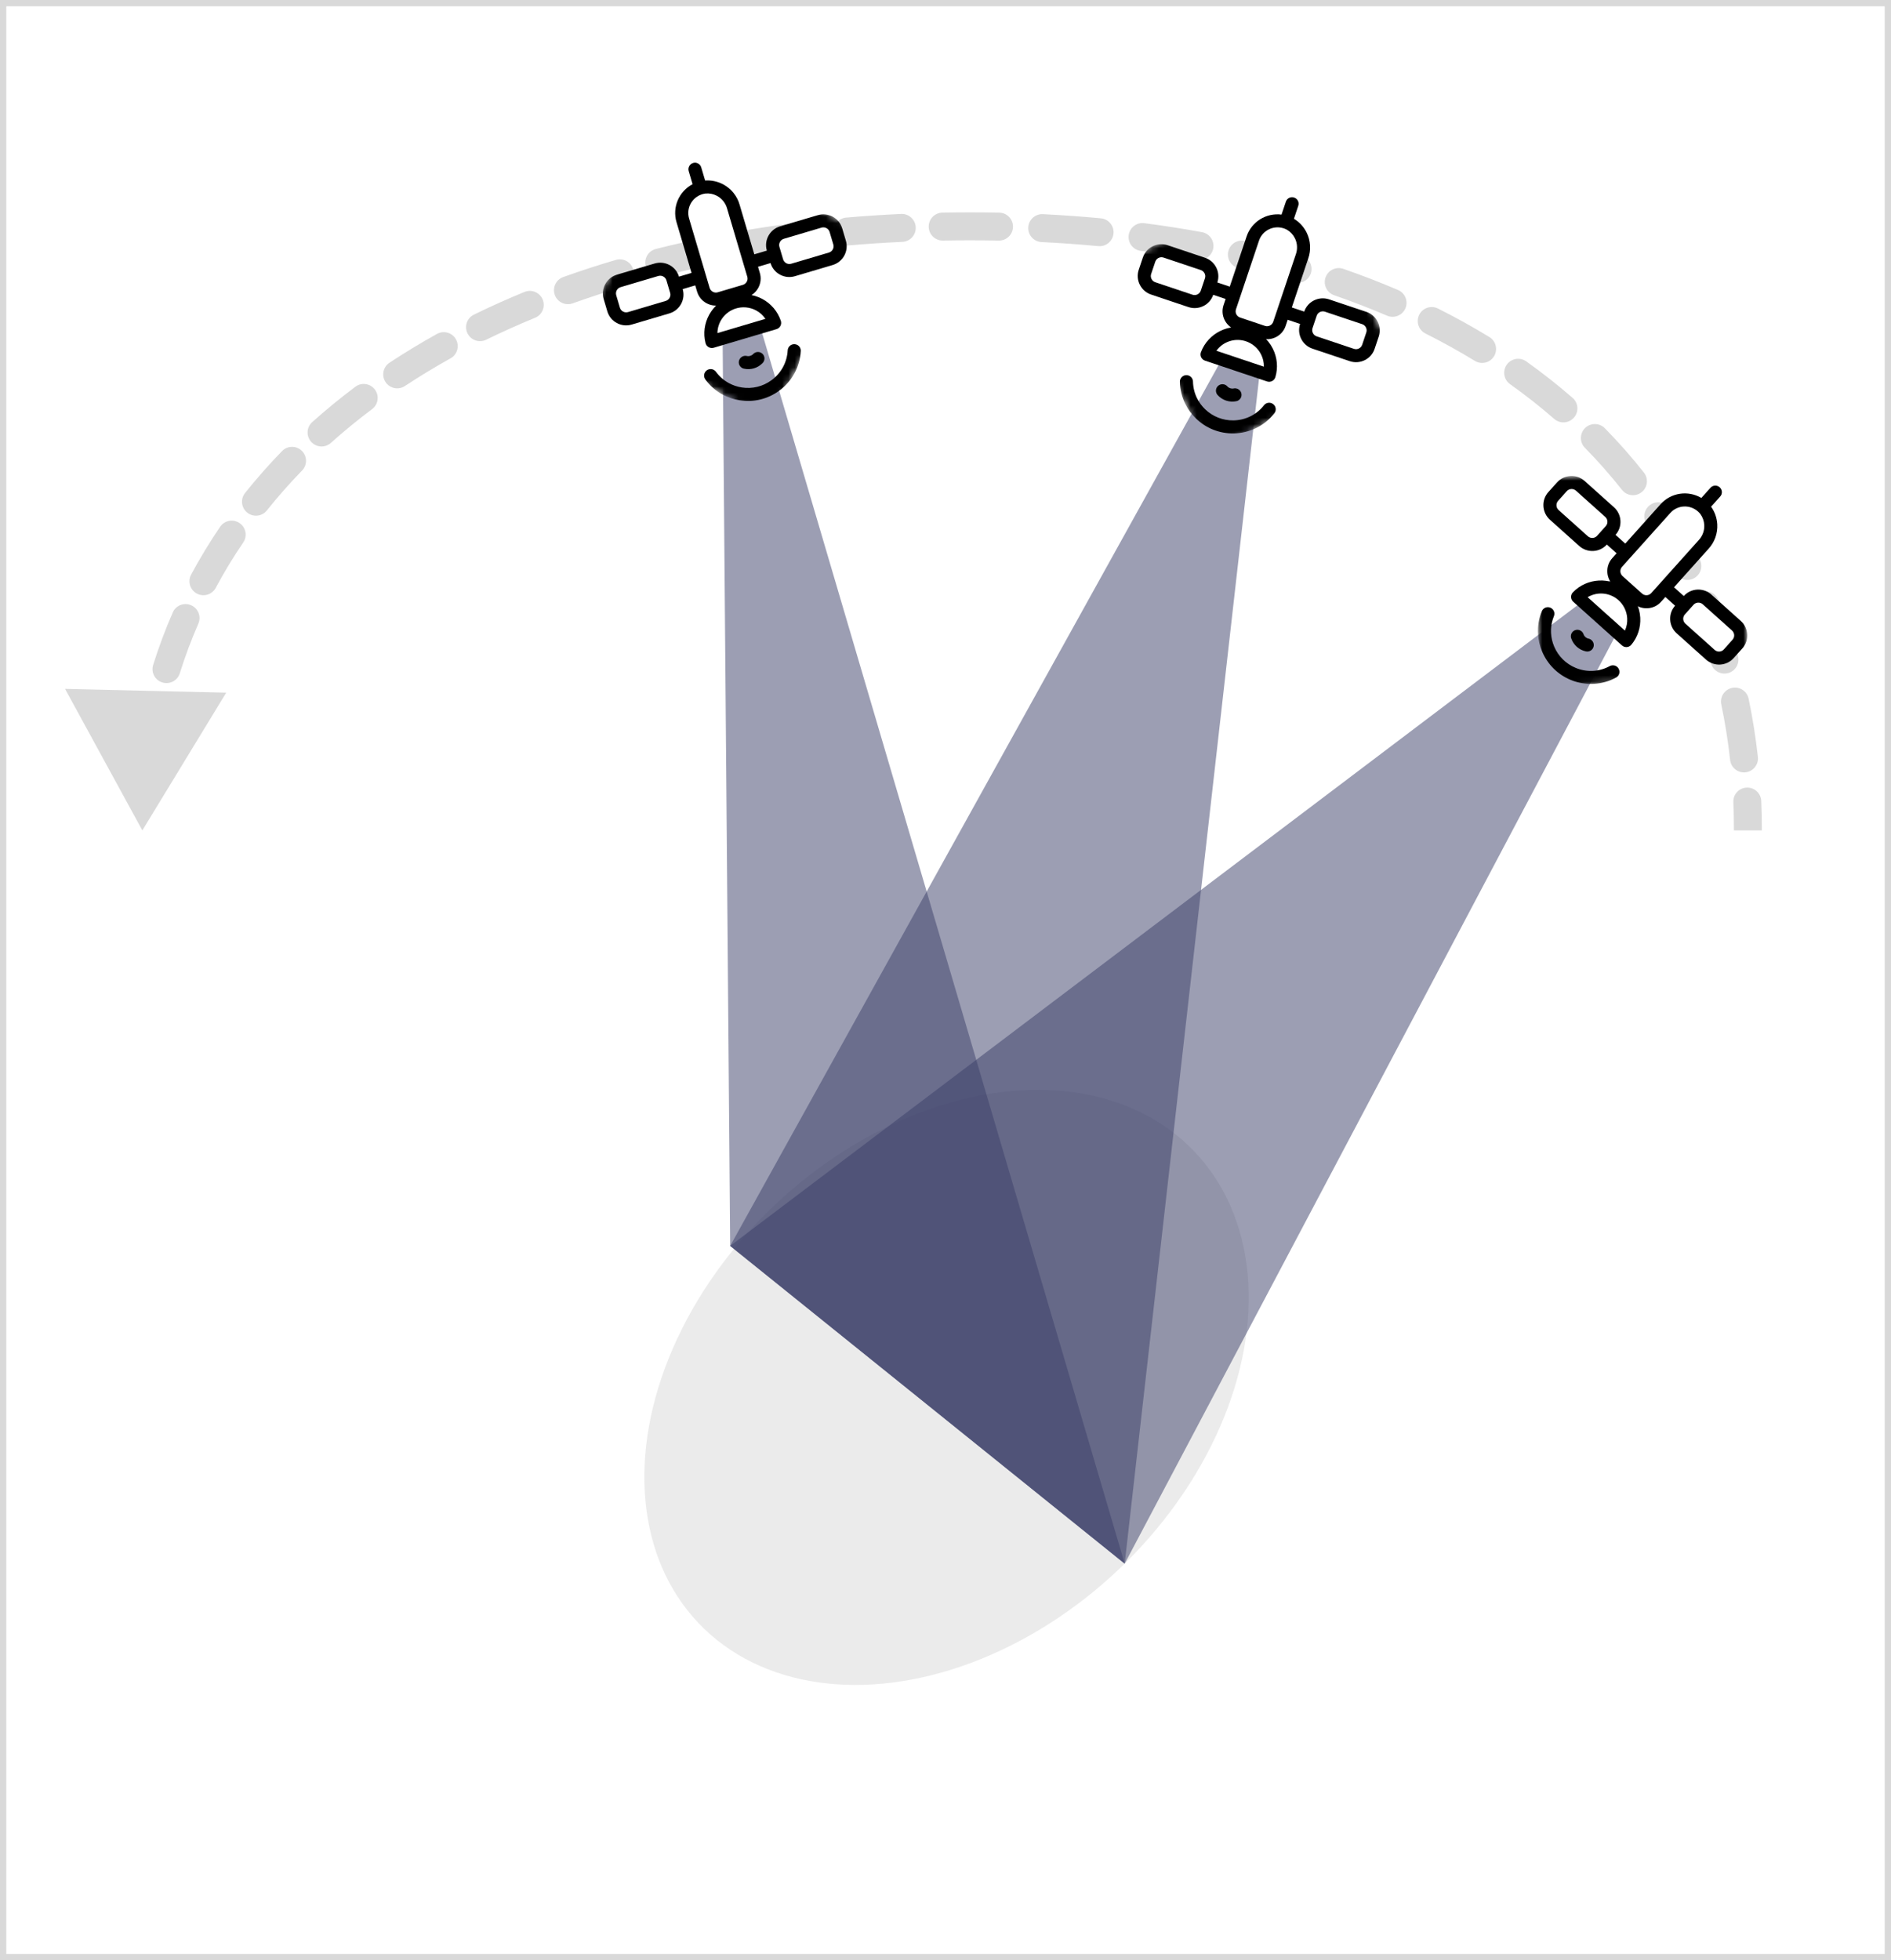 <svg width="301" height="312" viewBox="0 0 301 312" fill="none" xmlns="http://www.w3.org/2000/svg">
<rect x="0" y="0" width="301" height="312" fill="#808080" stroke="none"/>
<g clip-path="url(#clip0_16077_2384)">
<rect width="301" height="312" fill="white"/>
<rect width="301" height="312" fill="white"/>
<path d="M22.656 132.167L16.506 120.904L29.334 121.207L22.656 132.167ZM277.014 127.623C276.988 127.009 277.464 126.491 278.077 126.465C278.691 126.439 279.209 126.914 279.235 127.528L277.014 127.623ZM278.706 120.592C278.773 121.202 278.333 121.751 277.723 121.819C277.114 121.887 276.564 121.447 276.497 120.836L278.706 120.592ZM275.073 111.89C274.947 111.289 275.332 110.7 275.932 110.575C276.533 110.448 277.122 110.833 277.248 111.434L275.073 111.89ZM275.558 104.671C275.73 105.26 275.392 105.878 274.803 106.049C274.213 106.221 273.597 105.882 273.425 105.293L275.558 104.671ZM270.437 96.751C270.203 96.184 270.474 95.534 271.041 95.301C271.609 95.067 272.258 95.337 272.492 95.905L270.437 96.751ZM269.575 89.574C269.855 90.121 269.639 90.79 269.093 91.07C268.547 91.35 267.877 91.134 267.597 90.588L269.575 89.574ZM263.034 82.78C262.695 82.268 262.835 81.578 263.347 81.239C263.858 80.9 264.548 81.04 264.887 81.552L263.034 82.78ZM260.798 75.904C261.178 76.386 261.096 77.085 260.614 77.465C260.133 77.846 259.434 77.764 259.054 77.282L260.798 75.904ZM253.07 70.494C252.64 70.056 252.646 69.352 253.084 68.922C253.522 68.492 254.225 68.498 254.655 68.936L253.07 70.494ZM249.588 64.165C250.051 64.568 250.099 65.271 249.696 65.734C249.293 66.197 248.591 66.245 248.128 65.841L249.588 64.165ZM241.007 60.235C240.506 59.88 240.39 59.185 240.745 58.685C241.101 58.185 241.795 58.068 242.295 58.423L241.007 60.235ZM236.497 54.596C237.021 54.916 237.185 55.6 236.864 56.124C236.544 56.647 235.86 56.812 235.337 56.491L236.497 54.596ZM227.395 52.087C226.846 51.813 226.624 51.145 226.898 50.596C227.173 50.047 227.841 49.825 228.39 50.1L227.395 52.087ZM222.098 47.18C222.662 47.422 222.923 48.075 222.681 48.639C222.439 49.203 221.785 49.465 221.222 49.222L222.098 47.18ZM212.728 45.941C212.148 45.74 211.841 45.107 212.041 44.527C212.242 43.947 212.875 43.639 213.455 43.84L212.728 45.941ZM206.855 41.74C207.444 41.912 207.783 42.529 207.612 43.118C207.44 43.707 206.823 44.046 206.234 43.874L206.855 41.74ZM197.428 41.601C196.83 41.465 196.454 40.87 196.59 40.271C196.726 39.673 197.321 39.297 197.919 39.433L197.428 41.601ZM191.133 38.046C191.736 38.157 192.136 38.736 192.025 39.339C191.915 39.943 191.336 40.343 190.733 40.233L191.133 38.046ZM181.719 38.827C181.11 38.748 180.681 38.191 180.76 37.582C180.839 36.973 181.397 36.544 182.005 36.623L181.719 38.827ZM175.131 35.854C175.742 35.912 176.191 36.454 176.134 37.065C176.076 37.676 175.534 38.125 174.923 38.067L175.131 35.854ZM165.838 37.416C165.224 37.386 164.753 36.864 164.783 36.251C164.814 35.638 165.335 35.166 165.948 35.196L165.838 37.416ZM159.039 34.958C159.653 34.97 160.141 35.477 160.128 36.09C160.117 36.704 159.61 37.192 158.996 37.18L159.039 34.958ZM150.068 37.175C149.455 37.187 148.948 36.698 148.937 36.084C148.926 35.471 149.414 34.964 150.027 34.953L150.068 37.175ZM143.489 35.164C144.102 35.135 144.622 35.609 144.65 36.222C144.679 36.836 144.205 37.356 143.592 37.384L143.489 35.164ZM134.977 37.954C134.366 38.007 133.827 37.554 133.775 36.942C133.722 36.331 134.175 35.792 134.786 35.739L134.977 37.954ZM128.273 36.404C128.883 36.332 129.435 36.768 129.507 37.377C129.579 37.987 129.143 38.54 128.534 38.612L128.273 36.404ZM119.997 39.809C119.391 39.908 118.82 39.497 118.722 38.891C118.623 38.285 119.033 37.714 119.64 37.615L119.997 39.809ZM113.194 38.783C113.795 38.663 114.38 39.053 114.5 39.655C114.62 40.257 114.23 40.843 113.628 40.963L113.194 38.783ZM105.21 42.86C104.615 43.01 104.011 42.649 103.861 42.054C103.711 41.459 104.072 40.854 104.667 40.704L105.21 42.86ZM98.343 42.433C98.931 42.259 99.549 42.595 99.723 43.184C99.897 43.773 99.56 44.391 98.971 44.565L98.343 42.433ZM90.777 47.236C90.199 47.443 89.563 47.142 89.357 46.564C89.15 45.986 89.451 45.35 90.028 45.143L90.777 47.236ZM83.905 47.493C84.473 47.26 85.122 47.532 85.355 48.099C85.588 48.667 85.317 49.317 84.749 49.55L83.905 47.493ZM76.897 53.075C76.346 53.345 75.68 53.116 75.411 52.565C75.141 52.013 75.369 51.348 75.921 51.078L76.897 53.075ZM70.095 54.119C70.631 53.821 71.308 54.014 71.606 54.551C71.905 55.087 71.712 55.764 71.176 56.062L70.095 54.119ZM63.834 60.513C63.322 60.851 62.633 60.71 62.295 60.197C61.957 59.684 62.098 58.995 62.611 58.657L63.834 60.513ZM57.227 62.447C57.718 62.078 58.415 62.177 58.783 62.668C59.151 63.159 59.052 63.856 58.561 64.224L57.227 62.447ZM51.924 69.666C51.467 70.076 50.764 70.037 50.354 69.579C49.946 69.122 49.984 68.42 50.441 68.01L51.924 69.666ZM45.69 72.569C46.118 72.129 46.822 72.119 47.261 72.547C47.702 72.975 47.712 73.679 47.284 74.119L45.69 72.569ZM41.611 80.547C41.228 81.027 40.53 81.105 40.05 80.722C39.57 80.339 39.492 79.64 39.875 79.16L41.611 80.547ZM35.962 84.465C36.307 83.957 36.995 83.826 37.501 84.171C38.012 84.517 38.14 85.209 37.796 85.716L35.962 84.465ZM33.356 93.038C33.068 93.579 32.395 93.782 31.851 93.492C31.312 93.202 31.112 92.528 31.401 91.987L33.356 93.038ZM28.517 97.924C28.762 97.361 29.417 97.105 29.979 97.35C30.545 97.596 30.801 98.251 30.556 98.814L28.517 97.924ZM27.556 106.832C27.373 107.417 26.751 107.743 26.162 107.56C25.578 107.376 25.251 106.752 25.434 106.166L27.556 106.832ZM23.712 112.534C23.851 111.936 24.445 111.561 25.045 111.698C25.645 111.834 26.017 112.431 25.878 113.029L23.712 112.534ZM24.412 121.47C24.334 122.08 23.778 122.513 23.173 122.439C22.562 122.364 22.128 121.81 22.201 121.201L24.412 121.47ZM21.65 127.767C21.678 127.154 22.201 126.68 22.812 126.709C23.423 126.739 23.901 127.26 23.867 127.873L21.65 127.767ZM277.111 132.167C277.111 130.639 277.079 129.124 277.014 127.623L279.235 127.528C279.301 129.061 279.333 130.608 279.333 132.167H277.111ZM276.497 120.836C276.159 117.791 275.684 114.808 275.073 111.89L277.248 111.434C277.874 114.423 278.361 117.477 278.706 120.592L276.497 120.836ZM273.425 105.293C272.574 102.371 271.577 99.522 270.437 96.751L272.492 95.905C273.663 98.75 274.685 101.674 275.558 104.671L273.425 105.293ZM267.597 90.588C266.222 87.901 264.7 85.297 263.034 82.78L264.887 81.552C266.599 84.139 268.162 86.815 269.575 89.574L267.597 90.588ZM259.054 77.282C257.199 74.931 255.204 72.666 253.07 70.494L254.655 68.936C256.844 71.165 258.893 73.49 260.798 75.904L259.054 77.282ZM248.128 65.841C245.881 63.884 243.507 62.014 241.007 60.235L242.295 58.423C244.853 60.244 247.285 62.159 249.588 64.165L248.128 65.841ZM235.337 56.491C232.801 54.938 230.153 53.469 227.395 52.087L228.39 50.1C231.203 51.509 233.906 53.008 236.497 54.596L235.337 56.491ZM221.222 49.222C218.486 48.048 215.655 46.953 212.728 45.941L213.455 43.84C216.431 44.87 219.313 45.984 222.098 47.18L221.222 49.222ZM206.234 43.874C203.381 43.043 200.445 42.284 197.428 41.601L197.919 39.433C200.978 40.126 203.957 40.896 206.855 41.74L206.234 43.874ZM190.733 40.233C187.799 39.696 184.794 39.227 181.719 38.827L182.005 36.623C185.117 37.028 188.16 37.503 191.133 38.046L190.733 40.233ZM174.923 38.067C171.955 37.788 168.926 37.571 165.838 37.416L165.948 35.196C169.069 35.352 172.13 35.572 175.131 35.854L174.923 38.067ZM158.996 37.18C157.48 37.151 155.95 37.136 154.408 37.136V34.913C155.965 34.913 157.509 34.928 159.039 34.958L158.996 37.18ZM154.408 37.136C152.951 37.136 151.505 37.149 150.068 37.175L150.027 34.953C151.478 34.926 152.938 34.913 154.408 34.913V37.136ZM143.592 37.384C140.678 37.52 137.806 37.71 134.977 37.954L134.786 35.739C137.645 35.493 140.546 35.3 143.489 35.164L143.592 37.384ZM128.534 38.612C125.639 38.953 122.793 39.353 119.997 39.809L119.64 37.615C122.469 37.154 125.347 36.749 128.273 36.404L128.534 38.612ZM113.628 40.963C110.765 41.534 107.958 42.167 105.21 42.86L104.667 40.704C107.452 40.002 110.294 39.361 113.194 38.783L113.628 40.963ZM98.971 44.565C96.173 45.391 93.441 46.282 90.777 47.236L90.028 45.143C92.732 44.174 95.505 43.27 98.343 42.433L98.971 44.565ZM84.749 49.55C82.053 50.657 79.435 51.833 76.897 53.075L75.921 51.078C78.503 49.814 81.165 48.619 83.905 47.493L84.749 49.55ZM71.176 56.062C68.636 57.475 66.188 58.96 63.834 60.513L62.611 58.657C65.013 57.072 67.508 55.559 70.095 54.119L71.176 56.062ZM58.561 64.224C56.242 65.966 54.028 67.781 51.924 69.666L50.441 68.01C52.594 66.081 54.858 64.225 57.227 62.447L58.561 64.224ZM47.284 74.119C45.271 76.189 43.38 78.333 41.611 80.547L39.875 79.16C41.689 76.888 43.629 74.69 45.69 72.569L47.284 74.119ZM37.796 85.716C36.184 88.087 34.701 90.528 33.356 93.038L31.401 91.987C32.784 89.408 34.301 86.9 35.962 84.465L37.796 85.716ZM30.556 98.814C29.417 101.422 28.417 104.096 27.556 106.832L25.434 106.166C26.317 103.354 27.345 100.605 28.517 97.924L30.556 98.814ZM25.878 113.029C25.251 115.786 24.762 118.601 24.412 121.47L22.201 121.201C22.562 118.257 23.067 115.367 23.712 112.534L25.878 113.029ZM22.656 132.167L10.355 109.641L36.007 110.247L22.656 132.167ZM275.904 127.67C275.852 126.444 276.804 125.407 278.03 125.354C279.256 125.302 280.293 126.254 280.345 127.48L275.904 127.67ZM279.81 120.47C279.945 121.689 279.066 122.789 277.846 122.924C276.626 123.059 275.528 122.179 275.393 120.959L279.81 120.47ZM273.985 112.118C273.733 110.917 274.503 109.739 275.704 109.486C276.905 109.235 278.083 110.004 278.335 111.206L273.985 112.118ZM276.626 104.36C276.969 105.539 276.292 106.773 275.113 107.116C273.935 107.46 272.701 106.782 272.358 105.604L276.626 104.36ZM269.409 97.175C268.942 96.039 269.484 94.74 270.618 94.273C271.753 93.805 273.052 94.347 273.519 95.482L269.409 97.175ZM270.565 89.067C271.124 90.161 270.692 91.5 269.6 92.06C268.507 92.619 267.168 92.187 266.608 91.094L270.565 89.067ZM262.107 83.393C261.429 82.37 261.71 80.99 262.733 80.313C263.756 79.635 265.135 79.915 265.813 80.939L262.107 83.393ZM261.67 75.216C262.431 76.179 262.267 77.577 261.303 78.338C260.34 79.099 258.942 78.934 258.182 77.971L261.67 75.216ZM252.277 71.273C251.417 70.397 251.429 68.99 252.305 68.129C253.181 67.269 254.588 67.281 255.448 68.157L252.277 71.273ZM250.318 63.327C251.243 64.133 251.34 65.537 250.534 66.463C249.728 67.389 248.324 67.486 247.399 66.68L250.318 63.327ZM240.362 61.141C239.362 60.429 239.128 59.041 239.84 58.041C240.551 57.041 241.939 56.806 242.939 57.518L240.362 61.141ZM237.077 53.648C238.124 54.289 238.453 55.657 237.812 56.704C237.171 57.751 235.803 58.08 234.757 57.439L237.077 53.648ZM226.897 53.081C225.8 52.532 225.356 51.196 225.905 50.098C226.455 49.001 227.79 48.556 228.887 49.106L226.897 53.081ZM222.536 46.158C223.664 46.642 224.186 47.95 223.702 49.078C223.218 50.206 221.912 50.728 220.783 50.244L222.536 46.158ZM212.365 46.991C211.205 46.59 210.59 45.324 210.991 44.163C211.392 43.003 212.658 42.388 213.818 42.789L212.365 46.991ZM207.166 40.673C208.344 41.016 209.022 42.25 208.678 43.429C208.335 44.608 207.102 45.285 205.923 44.941L207.166 40.673ZM197.183 42.685C195.986 42.414 195.235 41.223 195.507 40.026C195.777 38.829 196.968 38.078 198.164 38.349L197.183 42.685ZM191.332 36.953C192.539 37.173 193.339 38.331 193.119 39.539C192.898 40.747 191.74 41.547 190.533 41.326L191.332 36.953ZM181.575 39.929C180.359 39.771 179.5 38.656 179.659 37.438C179.816 36.221 180.932 35.362 182.149 35.521L181.575 39.929ZM175.235 34.748C176.457 34.862 177.355 35.947 177.24 37.169C177.125 38.391 176.041 39.289 174.819 39.174L175.235 34.748ZM165.782 38.526C164.556 38.465 163.612 37.422 163.673 36.195C163.735 34.969 164.778 34.025 166.004 34.086L165.782 38.526ZM159.061 33.846C160.288 33.87 161.263 34.885 161.24 36.112C161.216 37.34 160.202 38.315 158.974 38.291L159.061 33.846ZM150.088 38.287C148.861 38.309 147.848 37.332 147.826 36.105C147.803 34.877 148.78 33.864 150.007 33.842L150.088 38.287ZM143.437 34.053C144.663 33.996 145.703 34.944 145.76 36.171C145.817 37.397 144.869 38.438 143.643 38.495L143.437 34.053ZM135.073 39.062C133.85 39.167 132.773 38.261 132.668 37.038C132.562 35.815 133.468 34.738 134.691 34.632L135.073 39.062ZM128.143 35.3C129.362 35.156 130.467 36.028 130.611 37.247C130.754 38.467 129.883 39.572 128.664 39.715L128.143 35.3ZM120.176 40.906C118.965 41.104 117.822 40.282 117.625 39.07C117.427 37.858 118.249 36.716 119.461 36.518L120.176 40.906ZM112.976 37.693C114.18 37.452 115.35 38.234 115.59 39.438C115.83 40.642 115.049 41.812 113.845 42.053L112.976 37.693ZM105.482 43.938C104.291 44.238 103.083 43.516 102.783 42.325C102.483 41.135 103.205 39.927 104.395 39.627L105.482 43.938ZM98.029 41.367C99.205 41.019 100.442 41.692 100.789 42.87C101.136 44.047 100.463 45.283 99.286 45.631L98.029 41.367ZM91.152 48.282C89.996 48.696 88.724 48.094 88.31 46.938C87.897 45.783 88.498 44.51 89.653 44.096L91.152 48.282ZM83.483 46.465C84.619 45.999 85.917 46.542 86.383 47.677C86.849 48.813 86.306 50.112 85.171 50.578L83.483 46.465ZM77.385 54.073C76.283 54.613 74.952 54.156 74.413 53.053C73.873 51.95 74.33 50.619 75.432 50.08L77.385 54.073ZM69.555 53.148C70.627 52.551 71.981 52.937 72.578 54.01C73.174 55.083 72.789 56.437 71.716 57.034L69.555 53.148ZM64.446 61.441C63.422 62.117 62.043 61.834 61.367 60.809C60.691 59.785 60.974 58.406 61.999 57.729L64.446 61.441ZM56.56 61.557C57.542 60.82 58.935 61.019 59.672 62.001C60.409 62.983 60.21 64.376 59.228 65.113L56.56 61.557ZM52.665 70.494C51.751 71.313 50.346 71.236 49.527 70.321C48.708 69.407 48.785 68.001 49.7 67.182L52.665 70.494ZM44.894 71.795C45.749 70.914 47.156 70.894 48.036 71.75C48.916 72.606 48.936 74.013 48.08 74.893L44.894 71.795ZM42.48 81.241C41.714 82.2 40.316 82.357 39.356 81.591C38.396 80.824 38.24 79.426 39.007 78.466L42.48 81.241ZM35.04 83.84C35.729 82.825 37.112 82.562 38.129 83.253C39.146 83.944 39.406 85.326 38.718 86.341L35.04 83.84ZM34.34 93.563C33.757 94.645 32.412 95.052 31.329 94.472C30.245 93.891 29.84 92.544 30.418 91.462L34.34 93.563ZM27.501 97.479C27.99 96.354 29.301 95.84 30.423 96.332C31.551 96.823 32.062 98.133 31.573 99.259L27.501 97.479ZM28.617 107.165C28.251 108.336 27.001 108.987 25.828 108.62C24.662 108.252 24.006 107.005 24.378 105.834L28.617 107.165ZM22.628 112.287C22.906 111.09 24.095 110.341 25.29 110.615C26.489 110.887 27.24 112.08 26.962 113.277L22.628 112.287ZM25.512 121.605C25.362 122.823 24.256 123.691 23.039 123.542C21.817 123.393 20.95 122.285 21.1 121.066L25.512 121.605ZM20.539 127.714C20.595 126.488 21.639 125.541 22.862 125.6C24.089 125.657 25.04 126.699 24.978 127.925L20.539 127.714ZM276 132.167C276 130.655 275.968 129.156 275.904 127.67L280.345 127.48C280.411 129.03 280.445 130.592 280.445 132.167H276ZM275.393 120.959C275.059 117.948 274.589 115.001 273.985 112.118L278.335 111.206C278.97 114.231 279.461 117.32 279.81 120.47L275.393 120.959ZM272.358 105.604C271.518 102.719 270.534 99.908 269.409 97.175L273.519 95.482C274.705 98.365 275.742 101.325 276.626 104.36L272.358 105.604ZM266.608 91.094C265.252 88.445 263.751 85.876 262.107 83.393L265.813 80.939C267.548 83.56 269.132 86.271 270.565 89.067L266.608 91.094ZM258.182 77.971C256.351 75.651 254.383 73.417 252.277 71.273L255.448 68.157C257.665 70.415 259.74 72.769 261.67 75.216L258.182 77.971ZM247.399 66.68C245.18 64.747 242.834 62.899 240.362 61.141L242.939 57.518C245.526 59.359 247.987 61.296 250.318 63.327L247.399 66.68ZM234.757 57.439C232.248 55.903 229.628 54.449 226.897 53.081L228.887 49.106C231.728 50.529 234.458 52.044 237.077 53.648L234.757 57.439ZM220.783 50.244C218.074 49.081 215.267 47.995 212.365 46.991L213.818 42.789C216.819 43.828 219.725 44.952 222.536 46.158L220.783 50.244ZM205.923 44.941C203.092 44.117 200.178 43.364 197.183 42.685L198.164 38.349C201.245 39.047 204.246 39.822 207.166 40.673L205.923 44.941ZM190.533 41.326C187.618 40.793 184.632 40.327 181.575 39.929L182.149 35.521C185.279 35.928 188.34 36.406 191.332 36.953L190.533 41.326ZM174.819 39.174C171.868 38.896 168.855 38.68 165.782 38.526L166.004 34.086C169.14 34.243 172.217 34.464 175.235 34.748L174.819 39.174ZM158.974 38.291C157.466 38.262 155.943 38.247 154.408 38.247V33.801C155.972 33.801 157.523 33.816 159.061 33.846L158.974 38.291ZM154.408 38.247C152.958 38.247 151.519 38.261 150.088 38.287L150.007 33.842C151.465 33.815 152.931 33.801 154.408 33.801V38.247ZM143.643 38.495C140.744 38.629 137.887 38.819 135.073 39.062L134.691 34.632C137.564 34.384 140.48 34.191 143.437 34.053L143.643 38.495ZM128.664 39.715C125.785 40.055 122.956 40.453 120.176 40.906L119.461 36.518C122.306 36.054 125.201 35.647 128.143 35.3L128.664 39.715ZM113.845 42.053C111 42.62 108.211 43.249 105.482 43.938L104.395 39.627C107.198 38.92 110.059 38.275 112.976 37.693L113.845 42.053ZM99.286 45.631C96.507 46.451 93.795 47.335 91.152 48.282L89.653 44.096C92.378 43.12 95.17 42.21 98.029 41.367L99.286 45.631ZM85.171 50.578C82.497 51.676 79.901 52.842 77.385 54.073L75.432 50.08C78.037 48.805 80.721 47.599 83.483 46.465L85.171 50.578ZM71.716 57.034C69.2 58.434 66.776 59.904 64.446 61.441L61.999 57.729C64.425 56.129 66.945 54.601 69.555 53.148L71.716 57.034ZM59.228 65.113C56.934 66.836 54.745 68.63 52.665 70.494L49.7 67.182C51.878 65.231 54.166 63.355 56.56 61.557L59.228 65.113ZM48.08 74.893C46.093 76.939 44.225 79.055 42.48 81.241L39.007 78.466C40.844 76.165 42.807 73.941 44.894 71.795L48.08 74.893ZM38.718 86.341C37.123 88.68 35.662 91.088 34.34 93.563L30.418 91.462C31.823 88.848 33.362 86.306 35.04 83.84L38.718 86.341ZM31.573 99.259C30.451 101.83 29.462 104.467 28.617 107.165L24.378 105.834C25.273 102.983 26.312 100.197 27.501 97.479L31.573 99.259ZM26.962 113.277C26.345 115.996 25.856 118.773 25.512 121.605L21.1 121.066C21.462 118.085 21.973 115.157 22.628 112.287L26.962 113.277Z" fill="#D9D9D9"/>
<ellipse cx="150.666" cy="220.819" rx="54.462" ry="39.88" transform="rotate(-43.524 150.666 220.819)" fill="#D9D9D9" fill-opacity="0.5"/>
<path d="M265.44 85.485L116.224 198.3L179.022 248.873L265.44 85.485Z" fill="#3B3F69" fill-opacity="0.5"/>
<path d="M202.363 42.971L116.224 198.3L179.022 248.873L202.363 42.971Z" fill="#3B3F69" fill-opacity="0.5"/>
<path d="M114.834 31.023L116.224 198.3L179.022 248.873L114.834 31.023Z" fill="#3B3F69" fill-opacity="0.5"/>
<mask id="mask0_16077_2384" style="mask-type:luminance" maskUnits="userSpaceOnUse" x="243" y="74" width="36" height="36">
<path d="M276.574 74.384L278.5 107.563L245.309 109.269L243.383 76.09L276.574 74.384Z" fill="white"/>
</mask>
<g mask="url(#mask0_16077_2384)">
<path d="M260.542 98.003L254.729 92.793L251.172 95.927L257.815 101.881L260.542 98.003Z" fill="white"/>
<path d="M270.379 94.546L277.023 100.5L273.326 104.625L266.682 98.671L270.379 94.546Z" fill="white"/>
<path d="M250.449 76.684L257.092 82.638L253.396 86.763L246.752 80.809L250.449 76.684Z" fill="white"/>
<path d="M273.089 83.587L267.898 78.935L257.178 90.897L262.16 95.362L273.089 83.587Z" fill="white"/>
<path d="M250.072 95.057C250.088 95.33 250.215 95.593 250.419 95.775L258.174 102.725C258.384 102.912 258.664 103.009 258.943 102.99C259.223 102.97 259.486 102.836 259.665 102.622C260.673 101.414 261.178 99.878 261.087 98.297C260.987 96.575 260.17 94.951 258.843 93.846C256.336 91.752 252.609 91.943 250.359 94.282C250.166 94.483 250.061 94.758 250.071 95.038L250.072 95.057ZM252.712 95.05C254.205 94.155 256.141 94.285 257.517 95.434C258.4 96.173 258.944 97.254 259.011 98.403C259.051 99.088 258.924 99.758 258.645 100.367L252.712 95.05Z" fill="black"/>
<path d="M250.044 101.324C250.049 101.417 250.067 101.509 250.097 101.596C250.452 102.657 251.353 103.455 252.45 103.679C252.722 103.734 252.999 103.68 253.229 103.528C253.46 103.375 253.616 103.141 253.669 102.869C253.686 102.786 253.693 102.696 253.687 102.608C253.66 102.136 253.317 101.74 252.85 101.645C252.486 101.571 252.185 101.305 252.065 100.95C251.978 100.687 251.792 100.472 251.544 100.348C251.295 100.222 251.013 100.201 250.751 100.287C250.308 100.431 250.017 100.858 250.044 101.324Z" fill="black"/>
<path d="M244.814 100.908C244.87 101.861 245.089 102.797 245.465 103.69C246.335 105.757 247.958 107.365 250.031 108.221C252.387 109.194 255.016 109.055 257.241 107.839C257.589 107.649 257.799 107.27 257.776 106.873C257.767 106.716 257.723 106.568 257.647 106.43C257.37 105.927 256.738 105.742 256.236 106.014C254.563 106.928 252.586 107.033 250.814 106.302C249.254 105.658 248.034 104.448 247.379 102.894C247.096 102.222 246.932 101.518 246.89 100.802C246.836 99.867 246.989 98.95 247.346 98.073C247.404 97.929 247.43 97.778 247.421 97.623C247.398 97.225 247.144 96.869 246.775 96.718C246.517 96.611 246.234 96.611 245.98 96.718C245.724 96.824 245.526 97.024 245.422 97.28C244.946 98.445 244.742 99.666 244.814 100.908Z" fill="black"/>
<path d="M245.677 80.572C245.725 81.404 246.094 82.168 246.714 82.724L251.37 86.897C252.653 88.047 254.628 87.945 255.771 86.671L257.323 88.062L256.632 88.834C256.079 89.451 255.801 90.248 255.849 91.08C255.897 91.912 256.266 92.677 256.887 93.233L259.991 96.013C260.612 96.569 261.412 96.852 262.245 96.809C263.077 96.767 263.84 96.403 264.392 95.787L265.084 95.015L266.635 96.406C266.081 97.022 265.804 97.822 265.853 98.653C265.901 99.483 266.268 100.249 266.89 100.805L271.546 104.978C272.829 106.128 274.804 106.026 275.947 104.752L277.329 103.21C277.881 102.593 278.159 101.795 278.111 100.963C278.063 100.131 277.694 99.368 277.072 98.811L272.416 94.638C271.133 93.488 269.158 93.589 268.016 94.864L266.463 93.473L271.936 87.367C272.914 86.323 273.432 84.891 273.348 83.444C273.289 82.435 272.949 81.47 272.363 80.645L273.815 79.024C274 78.817 274.093 78.552 274.077 78.275C274.061 77.999 273.938 77.743 273.73 77.558C273.522 77.372 273.256 77.278 272.98 77.292C272.703 77.306 272.448 77.428 272.264 77.634L270.813 79.253C268.696 78.007 265.981 78.399 264.324 80.249L258.704 86.519L257.152 85.127C257.704 84.51 257.982 83.712 257.934 82.881C257.886 82.05 257.517 81.285 256.896 80.728L252.24 76.556C250.957 75.406 248.983 75.507 247.84 76.782L246.457 78.324C245.905 78.942 245.628 79.739 245.677 80.572ZM255.861 82.989C255.877 83.267 255.784 83.532 255.6 83.737L254.218 85.28C253.838 85.704 253.179 85.737 252.751 85.355L248.095 81.182C247.887 80.996 247.766 80.742 247.75 80.465C247.734 80.188 247.826 79.922 248.01 79.717L249.392 78.175C249.773 77.75 250.431 77.716 250.859 78.099L255.515 82.272C255.722 82.457 255.845 82.711 255.861 82.989ZM271.274 83.544C271.326 84.432 271.006 85.312 270.4 85.96L262.84 94.397C262.459 94.821 261.801 94.855 261.372 94.472L258.267 91.689C258.061 91.504 257.938 91.249 257.922 90.972C257.906 90.695 257.999 90.429 258.182 90.224L265.876 81.641C267.012 80.372 268.971 80.263 270.255 81.392C270.262 81.4 270.291 81.425 270.299 81.432C270.422 81.544 270.537 81.666 270.64 81.796C271.015 82.296 271.237 82.904 271.274 83.544ZM276.037 101.07C276.053 101.346 275.96 101.613 275.775 101.818L274.394 103.36C274.209 103.567 273.955 103.688 273.679 103.702C273.402 103.716 273.135 103.622 272.928 103.436L268.272 99.263C268.066 99.078 267.943 98.823 267.927 98.546C267.911 98.269 268.004 98.003 268.187 97.797L269.569 96.255C269.754 96.049 270.008 95.928 270.285 95.913C270.561 95.899 270.829 95.994 271.035 96.18L275.691 100.353C275.898 100.539 276.02 100.793 276.037 101.07Z" fill="black"/>
</g>
<mask id="mask1_16077_2384" style="mask-type:luminance" maskUnits="userSpaceOnUse" x="177" y="27" width="46" height="45">
<path d="M207.35 27.401L222.257 57.105L192.456 71.815L177.548 42.112L207.35 27.401Z" fill="white"/>
</mask>
<g mask="url(#mask1_16077_2384)">
<path d="M201.983 55.438L194.582 52.956L192.556 57.242L201.014 60.079L201.983 55.438Z" fill="white"/>
<path d="M209.646 48.368L218.104 51.205L216.343 56.456L207.885 53.62L209.646 48.368Z" fill="white"/>
<path d="M184.271 39.859L192.73 42.695L190.969 47.947L182.51 45.11L184.271 39.859Z" fill="white"/>
<path d="M207.794 37.231L201.186 35.015L196.079 50.244L202.422 52.372L207.794 37.231Z" fill="white"/>
<path d="M191.202 56.879C191.324 57.123 191.544 57.314 191.804 57.4L201.678 60.711C201.944 60.801 202.24 60.778 202.489 60.651C202.738 60.521 202.926 60.294 203.006 60.026C203.453 58.518 203.309 56.907 202.599 55.492C201.825 53.95 200.432 52.783 198.776 52.293C195.645 51.363 192.298 53.015 191.158 56.053C191.06 56.315 191.073 56.609 191.193 56.862L191.202 56.879ZM193.622 55.827C194.639 54.414 196.468 53.767 198.187 54.277C199.29 54.605 200.218 55.383 200.734 56.411C201.042 57.025 201.191 57.69 201.176 58.36L193.622 55.827Z" fill="black"/>
<path d="M193.658 62.645C193.699 62.728 193.752 62.806 193.814 62.874C194.56 63.707 195.704 64.083 196.799 63.854C197.071 63.797 197.304 63.637 197.455 63.407C197.606 63.175 197.656 62.898 197.598 62.627C197.581 62.545 197.551 62.459 197.511 62.38C197.299 61.958 196.827 61.73 196.361 61.828C195.997 61.905 195.615 61.779 195.365 61.501C195.181 61.294 194.925 61.17 194.648 61.154C194.37 61.137 194.103 61.229 193.896 61.413C193.546 61.72 193.448 62.227 193.658 62.645Z" fill="black"/>
<path d="M188.69 64.334C189.119 65.187 189.69 65.959 190.39 66.63C192.007 68.184 194.134 69.018 196.377 68.983C198.925 68.943 201.284 67.774 202.846 65.777C203.09 65.465 203.133 65.033 202.954 64.678C202.884 64.538 202.785 64.419 202.661 64.323C202.207 63.97 201.553 64.051 201.201 64.499C200.026 66.002 198.253 66.88 196.336 66.91C194.648 66.937 193.048 66.309 191.832 65.142C191.306 64.637 190.876 64.055 190.555 63.414C190.135 62.578 189.912 61.674 189.893 60.728C189.889 60.572 189.853 60.424 189.783 60.285C189.604 59.929 189.23 59.702 188.831 59.71C188.553 59.714 188.293 59.825 188.102 60.025C187.909 60.223 187.806 60.485 187.812 60.762C187.836 62.02 188.132 63.222 188.69 64.334Z" fill="black"/>
<path d="M181.429 45.319C181.803 46.064 182.445 46.619 183.234 46.884L189.162 48.872C190.796 49.42 192.569 48.545 193.113 46.922L195.09 47.584L194.76 48.567C194.497 49.352 194.557 50.194 194.931 50.94C195.305 51.684 195.947 52.241 196.737 52.505L200.688 53.828C201.479 54.093 202.325 54.037 203.073 53.668C203.82 53.299 204.377 52.663 204.64 51.878L204.969 50.895L206.944 51.559C206.68 52.344 206.742 53.188 207.116 53.931C207.489 54.675 208.13 55.233 208.921 55.497L214.849 57.485C216.483 58.033 218.256 57.158 218.8 55.535L219.458 53.571C219.722 52.787 219.661 51.944 219.287 51.199C218.913 50.454 218.272 49.899 217.481 49.633L211.553 47.646C209.919 47.098 208.146 47.973 207.602 49.596L205.625 48.933L208.233 41.159C208.718 39.814 208.625 38.293 207.975 36.998C207.522 36.095 206.828 35.343 205.962 34.818L206.654 32.754C206.742 32.491 206.723 32.211 206.598 31.963C206.474 31.716 206.26 31.53 205.996 31.442C205.731 31.354 205.449 31.372 205.201 31.495C204.953 31.617 204.767 31.83 204.68 32.092L203.988 34.154C201.551 33.848 199.213 35.283 198.424 37.638L195.746 45.62L193.77 44.958C194.033 44.172 193.972 43.329 193.599 42.585C193.225 41.841 192.584 41.284 191.793 41.019L185.866 39.032C184.232 38.484 182.46 39.358 181.915 40.982L181.256 42.945C180.994 43.731 181.055 44.573 181.429 45.319ZM191.738 43.505C191.863 43.754 191.883 44.035 191.795 44.295L191.137 46.259C190.956 46.799 190.364 47.091 189.82 46.909L183.892 44.921C183.627 44.833 183.415 44.647 183.291 44.4C183.166 44.152 183.146 43.87 183.233 43.609L183.892 41.646C184.073 41.106 184.664 40.814 185.209 40.996L191.137 42.983C191.4 43.072 191.613 43.257 191.738 43.505ZM206.112 37.911C206.51 38.706 206.565 39.641 206.266 40.476L202.664 51.217C202.482 51.757 201.892 52.049 201.346 51.867L197.393 50.541C197.13 50.453 196.917 50.267 196.792 50.02C196.667 49.771 196.648 49.49 196.735 49.229L200.401 38.301C200.941 36.686 202.697 35.81 204.323 36.339C204.333 36.343 204.369 36.355 204.379 36.358C204.536 36.413 204.69 36.478 204.837 36.557C205.379 36.868 205.824 37.338 206.112 37.911ZM217.424 52.118C217.549 52.366 217.569 52.647 217.481 52.909L216.823 54.872C216.735 55.135 216.55 55.346 216.302 55.469C216.054 55.592 215.771 55.611 215.507 55.521L209.58 53.534C209.317 53.446 209.103 53.26 208.978 53.012C208.854 52.764 208.834 52.483 208.921 52.222L209.58 50.258C209.668 49.995 209.853 49.784 210.101 49.661C210.349 49.538 210.633 49.519 210.896 49.609L216.824 51.596C217.087 51.686 217.3 51.87 217.424 52.118Z" fill="black"/>
</g>
<mask id="mask2_16077_2384" style="mask-type:luminance" maskUnits="userSpaceOnUse" x="93" y="21" width="46" height="46">
<path d="M109.116 21.859L138.375 37.621L122.42 66.775L93.161 51.014L109.116 21.859Z" fill="white"/>
</mask>
<g mask="url(#mask2_16077_2384)">
<path d="M120.817 47.896L113.333 50.113L114.136 54.786L122.689 52.252L120.817 47.896Z" fill="white"/>
<path d="M123.033 37.708L131.587 35.174L133.16 40.485L124.607 43.019L123.033 37.708Z" fill="white"/>
<path d="M97.372 45.309L105.926 42.775L107.499 48.086L98.945 50.62L97.372 45.309Z" fill="white"/>
<path d="M115.122 29.653L108.44 31.632L113.002 47.034L119.417 45.133L115.122 29.653Z" fill="white"/>
<path d="M112.818 55.266C113.058 55.395 113.348 55.425 113.61 55.346L123.595 52.389C123.865 52.309 124.094 52.121 124.224 51.874C124.354 51.624 124.378 51.33 124.289 51.066C123.789 49.574 122.747 48.338 121.353 47.587C119.834 46.769 118.023 46.613 116.386 47.162C113.289 48.199 111.497 51.472 112.308 54.615C112.378 54.885 112.557 55.119 112.801 55.256L112.818 55.266ZM114.196 53.014C114.217 51.274 115.343 49.694 117.043 49.125C118.135 48.76 119.341 48.864 120.354 49.41C120.959 49.735 121.462 50.194 121.835 50.751L114.196 53.014Z" fill="black"/>
<path d="M118.139 58.577C118.221 58.621 118.309 58.654 118.399 58.674C119.487 58.929 120.64 58.58 121.405 57.763C121.595 57.56 121.694 57.296 121.685 57.021C121.676 56.743 121.558 56.488 121.355 56.3C121.294 56.242 121.22 56.189 121.142 56.148C120.726 55.924 120.209 56.008 119.883 56.355C119.63 56.627 119.245 56.744 118.88 56.66C118.611 56.596 118.33 56.642 118.094 56.788C117.856 56.934 117.691 57.162 117.627 57.431C117.517 57.883 117.727 58.355 118.139 58.577Z" fill="black"/>
<path d="M115.042 62.812C115.882 63.264 116.794 63.568 117.752 63.716C119.968 64.059 122.188 63.521 124.004 62.205C126.068 60.709 127.328 58.398 127.461 55.866C127.481 55.47 127.268 55.092 126.918 54.904C126.78 54.829 126.631 54.788 126.474 54.781C125.9 54.753 125.411 55.194 125.38 55.764C125.28 57.669 124.333 59.406 122.781 60.531C121.415 61.522 119.744 61.927 118.078 61.669C117.357 61.558 116.671 61.328 116.04 60.988C115.216 60.544 114.515 59.932 113.956 59.169C113.863 59.044 113.748 58.942 113.612 58.868C113.261 58.679 112.825 58.709 112.502 58.944C112.277 59.108 112.128 59.348 112.085 59.621C112.042 59.894 112.108 60.168 112.272 60.391C113.014 61.407 113.946 62.221 115.042 62.812Z" fill="black"/>
<path d="M98.18 51.411C98.914 51.807 99.758 51.893 100.556 51.657L106.551 49.881C108.203 49.392 109.153 47.657 108.666 46.016L110.665 45.423L110.96 46.417C111.195 47.211 111.728 47.866 112.462 48.262C113.196 48.657 114.04 48.744 114.839 48.507L118.834 47.322C119.633 47.085 120.294 46.552 120.694 45.821C121.094 45.09 121.185 44.25 120.95 43.456L120.655 42.462L122.653 41.871C122.888 42.666 123.423 43.321 124.156 43.716C124.888 44.11 125.733 44.199 126.533 43.961L132.527 42.185C134.18 41.696 135.129 39.961 134.643 38.32L134.055 36.334C133.82 35.541 133.286 34.886 132.552 34.49C131.818 34.095 130.975 34.009 130.174 34.246L124.18 36.022C122.527 36.511 121.578 38.246 122.065 39.887L120.066 40.479L117.737 32.617C117.362 31.237 116.413 30.045 115.137 29.357C114.248 28.879 113.248 28.662 112.237 28.728L111.619 26.642C111.541 26.376 111.363 26.157 111.119 26.026C110.876 25.895 110.594 25.865 110.327 25.945C110.059 26.024 109.839 26.202 109.707 26.445C109.574 26.688 109.543 26.968 109.623 27.233L110.24 29.318C108.069 30.467 106.978 32.984 107.685 35.365L110.075 43.438L108.077 44.031C107.84 43.236 107.307 42.581 106.574 42.186C105.841 41.792 104.996 41.704 104.197 41.941L98.203 43.717C96.55 44.206 95.601 45.939 96.087 47.582L96.675 49.568C96.912 50.362 97.445 51.016 98.18 51.411ZM105.579 44.008C105.824 44.14 106.001 44.358 106.079 44.622L106.668 46.608C106.83 47.154 106.513 47.732 105.963 47.897L99.968 49.672C99.7 49.752 99.42 49.722 99.176 49.59C98.932 49.459 98.754 49.24 98.675 48.976L98.087 46.99C97.925 46.444 98.242 45.866 98.792 45.702L104.787 43.926C105.053 43.847 105.334 43.876 105.579 44.008ZM114.136 31.176C114.918 31.597 115.5 32.331 115.734 33.187L118.952 44.049C119.114 44.595 118.797 45.173 118.247 45.338L114.249 46.522C113.983 46.601 113.701 46.571 113.457 46.44C113.212 46.308 113.035 46.09 112.957 45.826L109.684 34.773C109.199 33.141 110.134 31.416 111.768 30.915C111.779 30.913 111.816 30.901 111.825 30.898C111.986 30.853 112.15 30.818 112.315 30.799C112.937 30.742 113.571 30.872 114.136 31.176ZM131.555 36.312C131.799 36.444 131.977 36.663 132.055 36.928L132.644 38.912C132.723 39.178 132.692 39.458 132.56 39.7C132.427 39.943 132.206 40.122 131.939 40.2L125.945 41.975C125.679 42.054 125.397 42.025 125.153 41.894C124.909 41.762 124.73 41.543 124.652 41.279L124.064 39.294C123.985 39.028 124.015 38.748 124.148 38.505C124.281 38.263 124.502 38.084 124.769 38.006L130.764 36.23C131.03 36.152 131.311 36.181 131.555 36.312Z" fill="black"/>
</g>
<rect x="0.5" y="0.5" width="300" height="311" stroke="#D9D9D9"/>
</g>
<defs>
<clipPath id="clip0_16077_2384">
<rect width="301" height="312" fill="white"/>
</clipPath>
</defs>
</svg>
